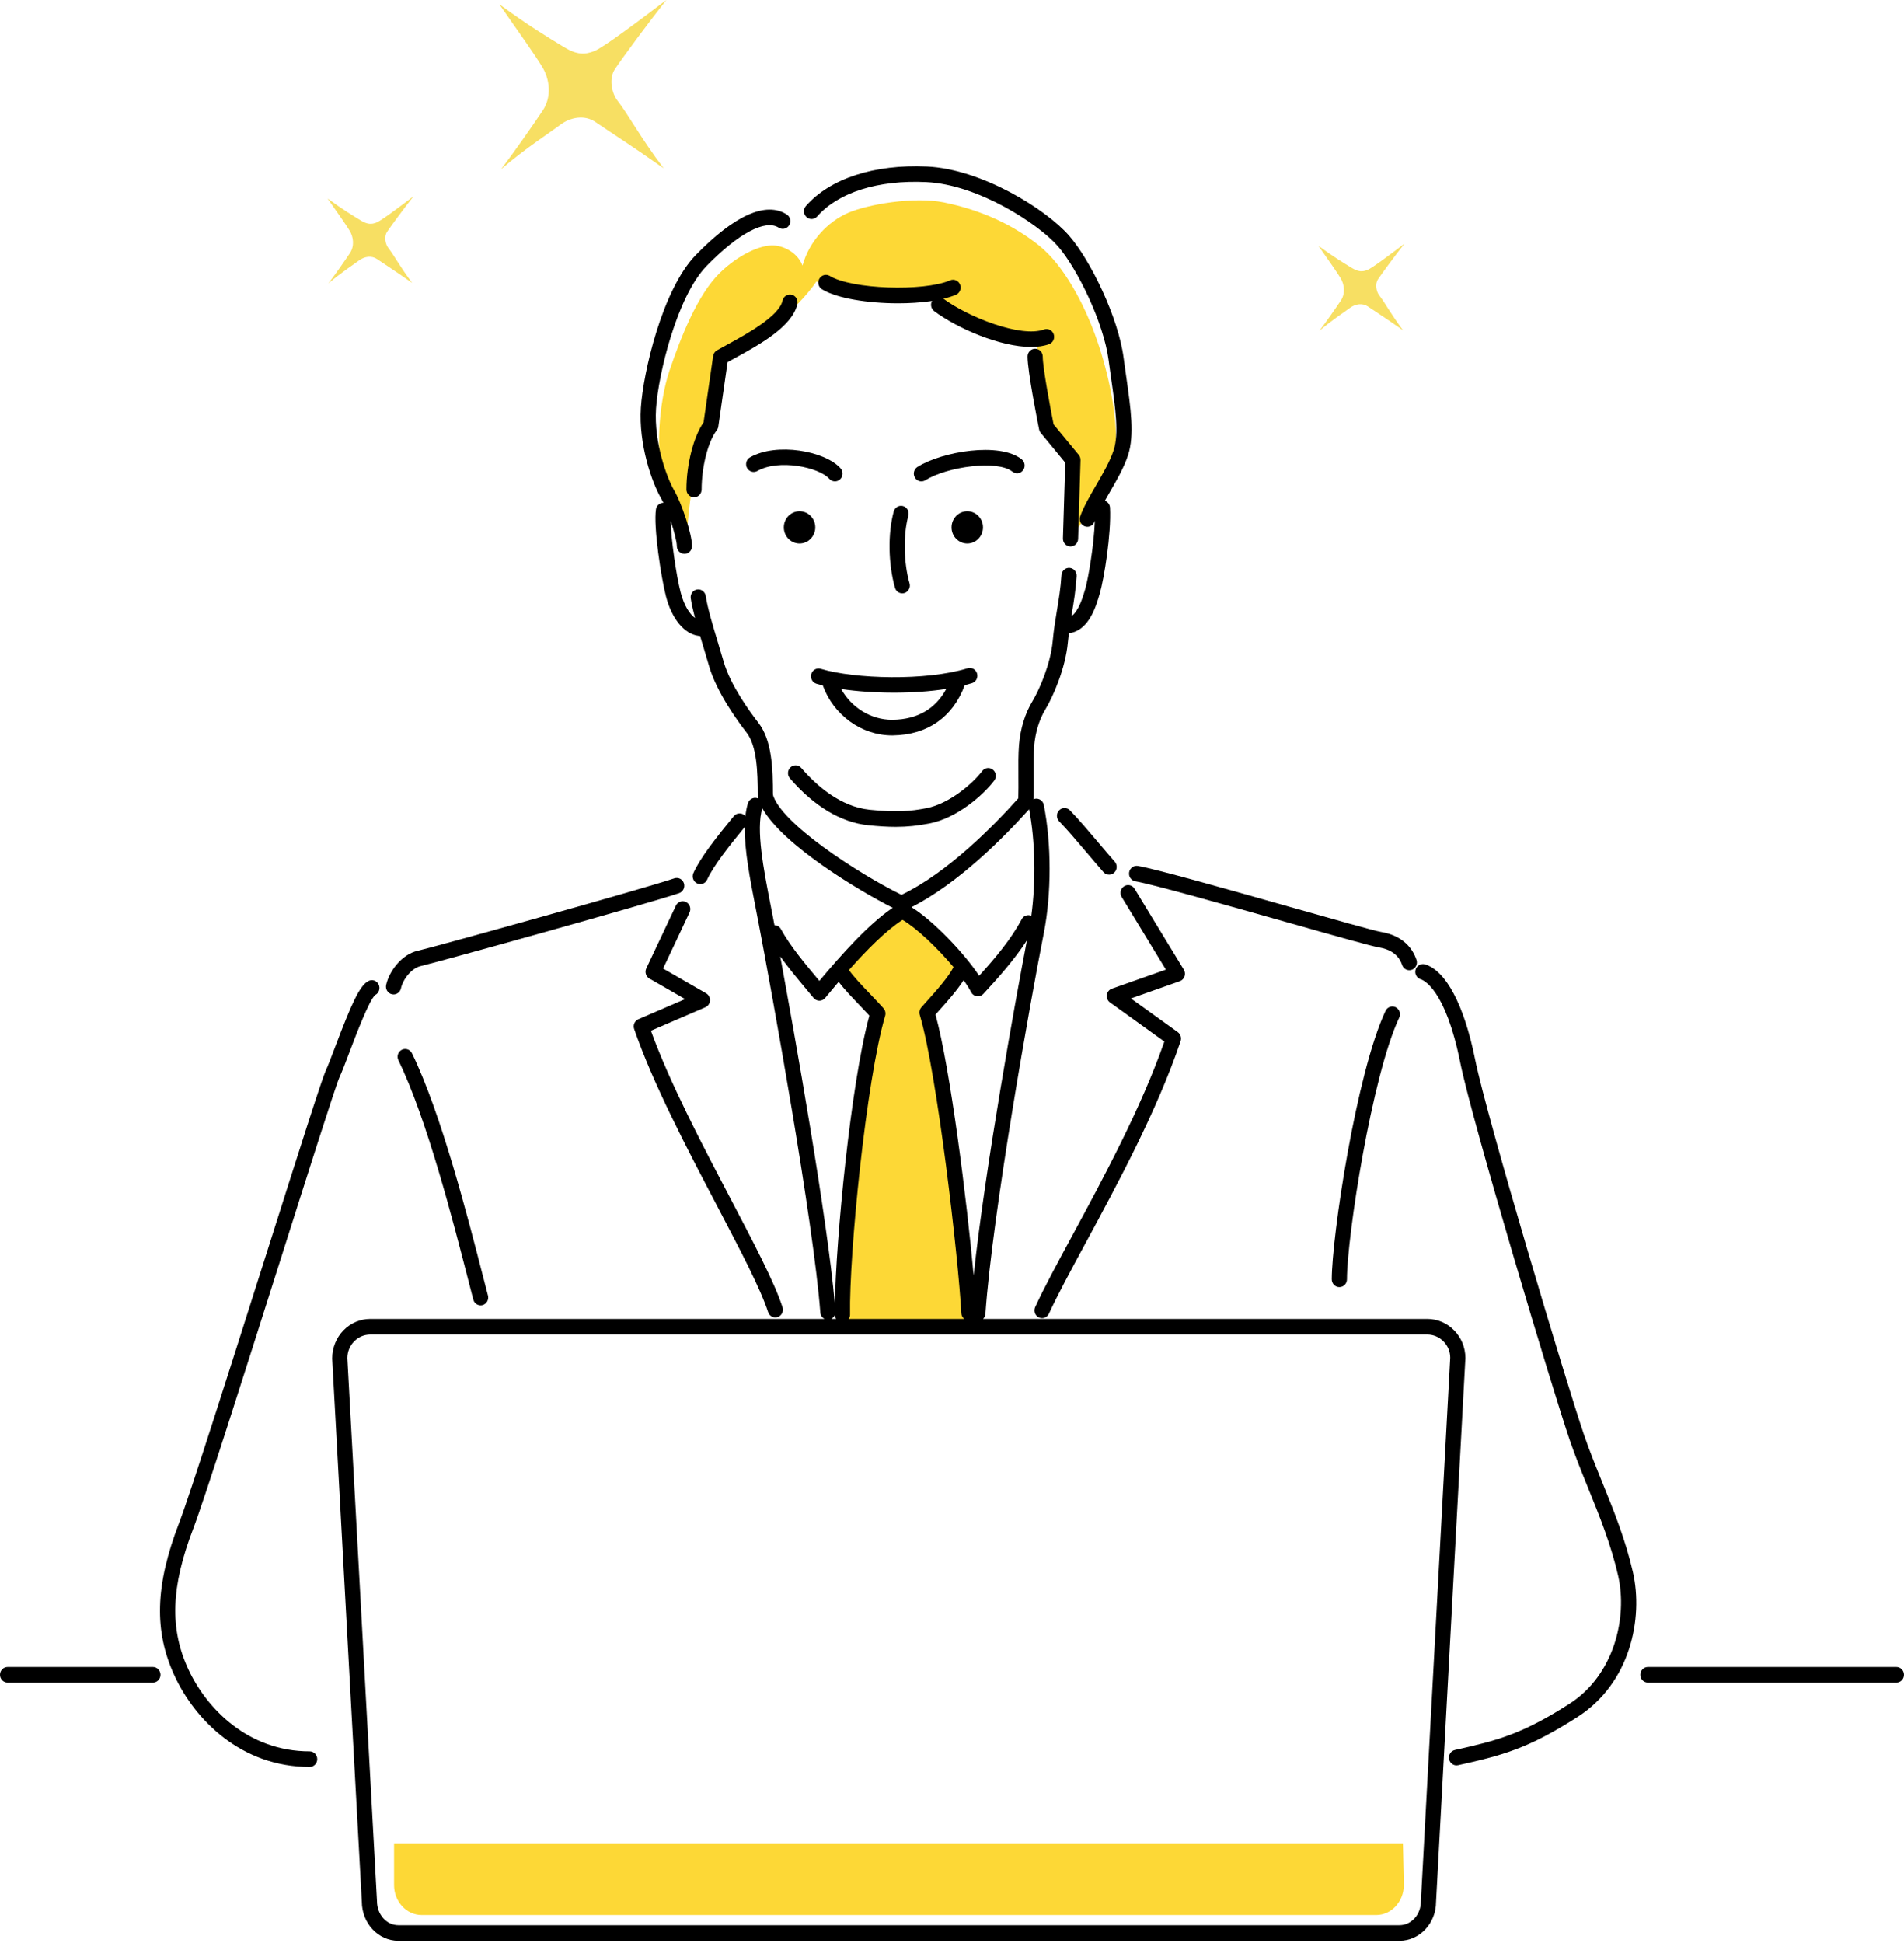 <?xml version="1.0" encoding="UTF-8"?> <svg xmlns="http://www.w3.org/2000/svg" width="836" height="853" viewBox="0 0 836 853" fill="none"> <path d="M301.347 237.742C301.347 230.803 295.202 216.924 291.512 208.725C287.825 200.522 289.056 177.181 293.971 162.669C298.888 148.16 306.203 129.419 316.097 119.771C323.853 112.198 333.752 107.284 340.061 107.783C345.054 108.177 350.51 111.568 352.352 116.616C355.425 105.576 363.646 97.296 372.247 93.508C380.851 89.724 401.285 86.176 414.42 88.857C431.234 92.288 445.147 98.95 456.207 107.783C467.273 116.616 475.941 133.623 480.792 146.897C486.09 161.408 490.007 178.915 490.007 193.583C490.007 205.008 482.02 218.818 471.571 234.588L472.188 202.416L459.894 186.641C456.824 172.763 454.979 156.36 455.593 148.791C437.004 148.868 423.638 142.482 409.506 129.234C390.453 131.755 368.944 130.495 358.498 123.555C349.896 136.173 330.843 151.945 316.711 156.99C313.638 168.348 312.332 185.777 312.332 185.777C304.956 195.87 301.961 226.388 301.347 237.742Z" fill="#FDD836"></path> <path d="M394.915 400.968C385.361 408.874 376.006 418.132 367.886 427.033C374.44 435.441 385.902 446.371 385.902 446.371C374.44 491.773 371.161 558.196 369.525 581.737H425.217C422.761 533.813 411.129 458.01 407.031 444.56C413.454 437.118 417.846 432.917 423.578 425.351C416.641 416.603 405.636 406.496 394.915 400.968Z" fill="#FDD836"></path> <path d="M616.385 827.639C616.385 834.863 610.932 840.775 604.264 840.775H185.14C178.472 840.775 173.019 834.863 173.019 827.639V809.32H615.988L616.385 827.639Z" fill="#FDD836"></path> <path d="M219.275 1.905C229.182 16.103 234.906 24.152 238.087 29.374C241.265 34.596 242.432 42.322 238.298 48.523C234.164 54.726 225.051 67.78 219.964 74.309C231.091 64.843 241.159 58.422 245.93 54.834C250.697 51.244 256.851 50.414 261.401 53.528C269.03 58.75 277.193 63.864 291.392 73.872C281.113 60.273 276.026 50.482 271.045 44.062C268.65 40.979 267.2 34.55 269.986 30.355C273.164 25.566 284.397 10.336 292.559 6.86646e-05C281.218 8.596 265.11 20.78 260.976 22.412C256.842 24.043 253.347 24.152 247.624 20.672C240.148 16.123 232.68 11.642 219.275 1.905Z" fill="#F7DF63"></path> <path d="M143.828 87.135C148.934 94.45 151.885 98.6 153.521 101.289C155.16 103.982 155.761 107.961 153.63 111.155C151.502 114.352 146.804 121.077 144.184 124.44C149.918 119.563 155.105 116.257 157.564 114.406C160.02 112.558 163.19 112.127 165.534 113.733C169.466 116.426 173.669 119.061 180.987 124.217C175.691 117.21 173.069 112.165 170.505 108.859C169.271 107.268 168.521 103.956 169.957 101.794C171.596 99.327 177.383 91.481 181.587 86.156C175.744 90.583 167.446 96.86 165.318 97.701C163.187 98.543 161.384 98.6 158.436 96.806C154.585 94.462 150.735 92.154 143.828 87.135Z" fill="#F7DF63"></path> <path d="M578.919 107.955C584.025 115.271 586.973 119.418 588.612 122.11C590.248 124.8 590.851 128.778 588.72 131.975C586.592 135.17 581.894 141.898 579.274 145.26C585.006 140.383 590.196 137.078 592.652 135.227C595.11 133.376 598.28 132.948 600.625 134.554C604.556 137.243 608.76 139.879 616.078 145.038C610.782 138.03 608.16 132.982 605.595 129.677C604.359 128.088 603.612 124.777 605.048 122.615C606.684 120.148 612.474 112.299 616.68 106.974C610.835 111.403 602.536 117.681 600.406 118.522C598.277 119.363 596.474 119.418 593.527 117.624C589.673 115.282 585.826 112.972 578.919 107.955Z" fill="#F7DF63"></path> <path d="M304.728 218.311C302.889 218.311 301.395 216.779 301.395 214.888C301.395 203.856 304.528 191.706 308.923 185.417L313.113 156.3C313.263 155.245 313.885 154.324 314.791 153.807C316.122 153.049 317.633 152.222 319.258 151.335C327.804 146.657 342.112 138.831 343.593 131.989C343.993 130.149 345.774 129.003 347.571 129.391C349.369 129.804 350.502 131.63 350.102 133.478C347.955 143.389 333.18 151.472 322.395 157.373C321.364 157.934 320.384 158.474 319.467 158.981L315.397 187.28C315.311 187.882 315.072 188.446 314.702 188.92C310.918 193.774 308.062 204.94 308.062 214.888C308.062 216.779 306.57 218.311 304.728 218.311Z" fill="black"></path> <path d="M394.323 133.167C381.143 133.167 367.414 131.017 360.926 127.021C359.348 126.049 358.834 123.947 359.782 122.327C360.732 120.704 362.782 120.19 364.357 121.151C373.801 126.97 405.386 128.125 417.166 123.088C418.866 122.349 420.816 123.182 421.528 124.931C422.236 126.676 421.43 128.678 419.73 129.406C413.762 131.961 404.197 133.167 394.323 133.167Z" fill="black"></path> <path d="M452.74 152.319C439.227 152.319 420.385 144.208 410.17 136.584C408.681 135.472 408.353 133.33 409.433 131.801C410.514 130.275 412.598 129.93 414.09 131.045C424.928 139.137 448.312 148.4 458.375 144.65C460.114 144.008 462.02 144.923 462.647 146.697C463.278 148.474 462.386 150.436 460.655 151.084C458.363 151.937 455.68 152.319 452.74 152.319Z" fill="black"></path> <path d="M404.572 211.338C403.449 211.338 402.352 210.756 401.724 209.698C400.765 208.087 401.26 205.979 402.833 204.992C413.662 198.198 439.019 193.923 448.626 201.681C450.073 202.847 450.323 205.001 449.187 206.484C448.051 207.972 445.95 208.226 444.506 207.063C437.98 201.798 415.834 204.861 406.308 210.836C405.763 211.175 405.166 211.338 404.572 211.338Z" fill="black"></path> <path d="M366.601 211.338C365.693 211.338 364.79 210.959 364.134 210.217C359.606 205.103 341.95 201.407 332.549 206.772C330.943 207.69 328.912 207.094 328.018 205.443C327.123 203.791 327.701 201.709 329.309 200.788C341.006 194.123 362.298 197.97 369.066 205.611C370.305 207.008 370.205 209.176 368.841 210.445C368.204 211.041 367.402 211.338 366.601 211.338Z" fill="black"></path> <path d="M396.162 260.502C394.72 260.502 393.392 259.535 392.964 258.046C389.994 247.67 389.775 234.211 392.417 224.554C392.914 222.737 394.759 221.685 396.529 222.187C398.301 222.7 399.335 224.588 398.837 226.411C396.54 234.799 396.754 247.011 399.362 256.112C399.882 257.926 398.868 259.829 397.104 260.362C396.79 260.456 396.473 260.502 396.162 260.502Z" fill="black"></path> <path d="M345.455 94.16C336.353 88.319 322.546 94.465 305.529 111.937C290.738 127.124 282.39 163.688 281.398 178.987C280.348 195.115 286.293 211.971 290.288 218.811C290.619 219.372 290.955 220.031 291.299 220.739C289.691 220.759 288.279 221.882 288.024 223.559C286.851 231.177 290.271 253.578 292.427 261.886C294.986 271.737 300.47 278.36 306.741 279.164C306.882 279.184 307.021 279.192 307.16 279.192C307.235 279.192 307.299 279.155 307.374 279.152C307.863 280.795 308.36 282.447 308.858 284.087C309.705 286.896 310.552 289.697 311.325 292.395C314.636 303.946 323.902 316.62 327.73 321.532C332.331 327.438 332.714 338.553 332.714 349.437C332.714 351.328 334.209 352.859 336.051 352.859C337.89 352.859 339.385 351.328 339.385 349.437C339.385 336.839 338.89 324.897 332.936 317.254C329.352 312.659 320.698 300.845 317.723 290.461C316.942 287.734 316.084 284.899 315.225 282.062C312.989 274.666 310.677 267.017 309.874 261.663C309.597 259.798 307.905 258.535 306.074 258.8C304.254 259.091 303.007 260.836 303.284 262.704C303.665 265.248 304.34 268.183 305.16 271.306C302.84 269.624 300.39 265.97 298.87 260.12C296.875 252.431 294.68 236.961 294.472 228.71C296.019 233.291 297.183 237.843 297.183 239.751C297.183 241.642 298.675 243.173 300.517 243.173C302.359 243.173 303.851 241.642 303.851 239.751C303.851 234.417 299.248 220.833 296.006 215.288C292.986 210.12 287.068 194.556 288.049 179.443C289.046 164.107 297.314 130.053 310.247 116.777C324.182 102.468 336.023 96.182 341.921 99.964C343.482 100.965 345.538 100.48 346.516 98.874C347.491 97.274 347.016 95.161 345.455 94.16Z" fill="black"></path> <path d="M469.941 239.927C469.977 239.93 470.013 239.93 470.049 239.93C471.841 239.93 473.319 238.467 473.377 236.613L474.43 202.02C474.455 201.176 474.175 200.349 473.644 199.704L462.609 186.316C461.134 178.907 457.839 161.357 457.839 156.523C457.839 154.632 456.347 153.101 454.505 153.101C452.663 153.101 451.171 154.632 451.171 156.523C451.171 163.169 455.73 185.977 456.252 188.555C456.363 189.117 456.611 189.636 456.972 190.075L467.726 203.121L466.712 236.402C466.657 238.29 468.099 239.87 469.941 239.927Z" fill="black"></path> <path d="M393.311 363.026C389.727 363.026 385.849 362.784 381.215 362.313C369.277 361.098 357.386 353.962 346.829 341.684C345.609 340.266 345.74 338.104 347.121 336.852C348.504 335.603 350.61 335.74 351.827 337.155C358.4 344.798 368.943 354.187 381.873 355.502C393.681 356.709 399.773 356.181 406.883 354.792C416.662 352.887 427.028 344.12 431.262 338.507C432.392 337.006 434.481 336.738 435.937 337.893C437.396 339.051 437.66 341.202 436.535 342.694C431.812 348.957 420.352 359.136 408.127 361.517C402.902 362.536 398.404 363.026 393.311 363.026Z" fill="black"></path> <path d="M392.012 316.02C391.895 316.023 391.778 316.023 391.659 316.023C382.432 316.023 373.887 310.687 369.317 302.51C376.22 303.539 384.313 304.107 392.537 304.107C400.383 304.107 408.337 303.585 415.49 302.464C410.82 311.169 402.833 315.863 392.012 316.02ZM428.998 295.679C428.465 293.871 426.603 292.847 424.842 293.395C406.689 299.03 375.27 298.152 360.354 293.631C358.582 293.101 356.731 294.133 356.212 295.947C355.692 297.758 356.701 299.664 358.468 300.2C359.34 300.465 360.293 300.71 361.268 300.953C366.005 313.97 378.257 322.868 391.662 322.868C391.809 322.868 391.959 322.865 392.106 322.865C407.289 322.643 418.402 314.82 423.589 300.827C424.681 300.551 425.753 300.262 426.77 299.946C428.534 299.401 429.531 297.49 428.998 295.679Z" fill="black"></path> <path d="M357.97 231.539C357.97 235.452 354.878 238.626 351.066 238.626C347.254 238.626 344.162 235.452 344.162 231.539C344.162 227.626 347.254 224.452 351.066 224.452C354.878 224.452 357.97 227.626 357.97 231.539Z" fill="black"></path> <path d="M431.609 231.539C431.609 235.452 428.516 238.626 424.705 238.626C420.893 238.626 417.801 235.452 417.801 231.539C417.801 227.626 420.893 224.452 424.705 224.452C428.516 224.452 431.609 227.626 431.609 231.539Z" fill="black"></path> <path d="M172.804 436.596C172.557 436.596 172.307 436.568 172.054 436.511C170.259 436.086 169.14 434.249 169.551 432.406C170.932 426.24 176.491 418.95 183.409 417.424C189.626 416.05 282.78 390.178 296.071 385.629C297.821 385.03 299.707 386.006 300.288 387.794C300.871 389.588 299.927 391.525 298.179 392.123C284.808 396.698 191.071 422.735 184.812 424.115C180.68 425.025 176.946 429.931 176.049 433.938C175.696 435.524 174.324 436.596 172.804 436.596Z" fill="black"></path> <path d="M135.96 775.771C105.97 775.771 85.691 755.176 76.712 735.904C67.519 716.176 68.094 696.061 78.629 668.643C83.505 655.96 100.96 600.92 116.363 552.363C131.81 503.661 141.361 473.628 143.009 470.089C144.001 467.958 145.473 464.071 147.182 459.573C154.302 440.792 157.911 432.627 161.828 430.684C163.49 429.854 165.482 430.576 166.282 432.273C167.068 433.947 166.41 435.958 164.809 436.802C162.209 438.807 156.258 454.497 153.394 462.055C151.641 466.684 150.124 470.677 149.026 473.035C147.484 476.355 134.885 516.071 122.703 554.483C107.27 603.136 89.781 658.282 84.83 671.156C75.043 696.625 74.415 715.107 82.727 732.953C90.831 750.345 109.067 768.926 135.96 768.926C137.802 768.926 139.294 770.458 139.294 772.348C139.294 774.239 137.802 775.771 135.96 775.771Z" fill="black"></path> <path d="M486.976 384.029C486.071 384.029 485.168 383.653 484.512 382.911C482.373 380.496 479.917 377.598 477.383 374.6C473.066 369.501 468.604 364.227 465.059 360.588C463.756 359.25 463.756 357.083 465.059 355.745C466.359 354.41 468.471 354.41 469.774 355.745C473.486 359.555 478.028 364.923 482.418 370.111C484.915 373.066 487.335 375.926 489.444 378.305C490.683 379.703 490.583 381.867 489.221 383.139C488.58 383.736 487.777 384.029 486.976 384.029Z" fill="black"></path> <path d="M618.797 425.967C617.413 425.967 616.122 425.074 615.644 423.657C614.196 419.35 610.774 416.809 605.173 415.879C602.117 415.377 587.825 411.35 564.766 404.821C538.709 397.449 506.288 388.271 498.512 386.939C496.695 386.631 495.467 384.862 495.77 383C496.075 381.138 497.809 379.888 499.606 380.188C507.724 381.574 538.971 390.421 566.539 398.224C585.484 403.586 603.381 408.652 606.231 409.122C616.372 410.799 620.375 416.737 621.948 421.429C622.548 423.215 621.623 425.163 619.881 425.779C619.522 425.904 619.155 425.967 618.797 425.967Z" fill="black"></path> <path d="M639.52 775.092C637.983 775.092 636.602 773.997 636.264 772.394C635.872 770.549 637.014 768.723 638.814 768.324C657.611 764.129 668.388 761.319 689.136 748.008C708.686 735.462 714.681 710.264 710.495 691.854C707.369 678.101 702.302 665.606 697.401 653.521C694.595 646.599 691.692 639.443 689.188 632.136C681.785 610.532 646.473 492.874 641.125 466.35C634.616 434.055 624.906 430.285 623.82 429.963C622.05 429.435 621.033 427.538 621.547 425.724C622.061 423.905 623.928 422.872 625.676 423.389C634.872 426.127 642.881 441.28 647.652 464.961C652.961 491.294 688.108 608.353 695.476 629.863C697.918 636.991 700.785 644.055 703.555 650.892C708.561 663.23 713.737 675.993 716.99 690.299C721.569 710.438 715.909 738.902 692.667 753.813C670.983 767.728 659.773 770.651 640.228 775.012C639.989 775.066 639.753 775.092 639.52 775.092Z" fill="black"></path> <path d="M623.867 834.889C623.867 840.599 619.658 845.242 614.485 845.242H174.917C169.744 845.242 165.537 840.599 165.532 834.695L152.519 596.263C152.519 590.553 157.044 585.907 162.606 585.907H626.665C632.23 585.907 636.753 590.553 636.758 596.072L623.867 834.889ZM366.569 577.334C366.569 577.334 366.569 577.336 366.569 577.339C366.58 577.984 366.811 578.551 367.122 579.059H365.019C365.713 578.683 366.269 578.081 366.569 577.334ZM342.593 419.906C346.149 424.863 350.183 429.698 353.903 434.153C355.053 435.527 356.167 436.862 357.217 438.14C357.851 438.913 358.781 439.355 359.765 439.358C359.765 439.358 359.765 439.358 359.768 439.358C360.748 439.358 361.679 438.916 362.313 438.146C364.146 435.918 366.138 433.531 368.23 431.081C370.564 434.175 374.084 437.86 377.532 441.46C379.024 443.017 380.471 444.529 381.729 445.898C373.55 475.602 366.983 544.723 366.574 572.613C363.221 534.384 348.972 454.588 342.593 419.906ZM340.048 406.194C339.706 404.377 339.506 403.33 339.487 403.222L338.356 397.401C335.306 381.837 331.852 364.214 334.719 354.864C343.646 370.916 376.845 390.938 391.976 398.558C381.532 405.532 369.155 419.413 359.768 430.656C359.504 430.339 359.234 430.017 358.968 429.695C353.294 422.904 346.866 415.209 342.871 407.891C342.276 406.795 341.181 406.228 340.048 406.194ZM396.282 403.861C402.322 407.369 411.712 416.261 418.671 424.601C416.399 429.022 411.32 434.709 406.781 439.777L404.566 442.256C403.775 443.145 403.5 444.4 403.841 445.558C411.545 471.478 420.852 552.791 422.094 576.603C422.147 577.616 422.65 578.472 423.364 579.059H372.678C373.009 578.517 373.248 577.91 373.234 577.222C372.786 550.424 380.382 473.999 388.65 445.992C388.989 444.848 388.717 443.602 387.936 442.712C386.389 440.946 384.38 438.847 382.288 436.663C378.812 433.032 374.595 428.628 372.756 425.873C380.501 417.14 389.064 408.458 396.282 403.861ZM451.865 355.284C454.552 369.176 454.877 387.122 452.818 402.049C451.265 401.393 449.448 401.981 448.629 403.535C444.028 412.271 436.822 420.813 429.92 428.4C423.325 418.412 409.628 404.06 400.191 398.288C420.858 387.832 440.908 367.525 451.865 355.284ZM427.509 559.964C424.533 527.225 417.296 469.239 410.759 445.45L411.684 444.412C415.729 439.902 420.174 434.926 423.105 430.331C424.45 432.23 425.595 434.024 426.392 435.596C426.889 436.574 427.817 437.25 428.884 437.401C429.04 437.424 429.193 437.435 429.348 437.435C430.254 437.435 431.132 437.053 431.765 436.369C438.266 429.344 445.401 421.338 450.896 412.845C446.031 438.137 432.618 512.135 427.509 559.964ZM626.665 579.059H431.651C432.224 578.494 432.612 577.724 432.674 576.846C435.746 532.69 452.541 438.87 458.308 409.69C461.703 392.521 461.703 370.417 458.308 353.376C457.939 351.527 456.188 350.321 454.374 350.709C454.146 350.754 453.966 350.886 453.76 350.977C453.869 347.654 453.857 344.141 453.832 340.707C453.794 335.927 453.757 331.414 454.069 327.621C454.544 321.717 456.327 315.853 458.953 311.538C462.367 305.931 467.824 293.459 468.863 282.076C468.999 280.607 469.154 279.227 469.327 277.886C469.41 277.892 469.488 277.929 469.577 277.929C469.793 277.929 470.013 277.906 470.232 277.863C478.311 276.206 481.273 266.081 482.865 260.643C484.748 254.203 487.966 234.483 487.371 222.878C487.299 221.44 486.351 220.274 485.104 219.835C485.724 218.745 486.368 217.633 487.021 216.506C490.21 211.008 493.514 205.323 495.32 199.753C498.164 190.994 496.484 179.261 494.539 165.673C494.139 162.881 493.73 160.029 493.355 157.146C491.058 139.437 478.795 114.173 469.363 103.421C459.125 91.741 431.032 74.224 407.02 73.103C383.846 72.048 364.457 78.345 353.845 90.449C352.614 91.853 352.725 94.017 354.095 95.281C355.461 96.55 357.567 96.433 358.804 95.027C368.072 84.451 385.538 78.927 406.714 79.942C429.69 81.012 456.086 98.507 464.409 107.998C473.008 117.807 484.64 141.807 486.746 158.047C487.127 160.968 487.538 163.845 487.943 166.672C489.688 178.862 491.336 190.375 488.994 197.591C487.415 202.454 484.301 207.819 481.292 213.007C478.503 217.815 475.864 222.362 474.294 226.66C473.647 228.428 474.522 230.399 476.247 231.066C476.633 231.212 477.028 231.283 477.417 231.283C478.764 231.283 480.037 230.436 480.539 229.061C480.589 228.924 480.664 228.773 480.717 228.636C480.326 239.62 477.778 254.228 476.478 258.675C475.514 261.966 473.644 268.355 470.424 270.502C470.51 269.997 470.593 269.484 470.677 268.988C471.477 264.202 472.302 259.254 472.719 252.965C472.841 251.079 471.452 249.448 469.615 249.32C467.799 249.194 466.187 250.615 466.065 252.503C465.673 258.441 464.912 263.001 464.104 267.827C463.415 271.954 462.701 276.218 462.225 281.437C461.3 291.562 456.261 303.05 453.299 307.913C450.082 313.198 447.995 319.995 447.42 327.054C447.09 331.155 447.129 336.038 447.162 340.764C447.19 344.038 447.198 347.372 447.101 350.489C436.252 362.631 416.085 383.137 395.829 392.877C376.968 383.619 342.429 361.227 339.278 348.587C338.823 346.756 337 345.641 335.222 346.12C333.439 346.59 332.363 348.453 332.819 350.284C332.847 350.398 332.894 350.515 332.927 350.629C332.811 350.575 332.722 350.484 332.6 350.441C330.86 349.853 328.968 350.846 328.404 352.648C327.854 354.397 327.496 356.339 327.268 358.401C327.14 358.241 327.054 358.056 326.896 357.916C325.487 356.695 323.384 356.875 322.195 358.318C314.708 367.402 307.371 376.723 304.448 383.328C303.684 385.048 304.426 387.079 306.101 387.86C306.548 388.068 307.018 388.168 307.479 388.168C308.746 388.168 309.96 387.421 310.516 386.163C313.077 380.382 320.242 371.298 326.993 363.098C326.863 373.406 329.363 386.226 331.819 398.75L332.944 404.542C339.048 436.4 357.153 536.338 360.19 576.315C360.282 577.548 361.021 578.537 362.013 579.059H162.606C153.369 579.059 145.851 586.777 145.856 596.454L158.87 834.889C158.87 844.373 166.068 852.09 174.917 852.09H614.485C623.334 852.09 630.535 844.373 630.53 835.078L643.423 596.263C643.423 586.777 635.905 579.059 626.665 579.059Z" fill="black"></path> <path d="M340.428 578.434C339.034 578.434 337.733 577.527 337.267 576.093C333.916 565.776 325.051 548.872 314.783 529.298C301.639 504.237 286.739 475.836 278.441 451.778C277.849 450.07 278.663 448.185 280.294 447.483L300.816 438.647L285.147 429.637C283.608 428.75 283.005 426.791 283.775 425.16L296.758 397.62C297.558 395.914 299.55 395.201 301.208 396.028C302.867 396.853 303.559 398.897 302.758 400.6L291.146 425.239L310.04 436.103C311.151 436.742 311.813 437.977 311.74 439.286C311.665 440.592 310.876 441.742 309.698 442.247L285.8 452.534C294.11 475.448 308.179 502.269 320.653 526.052C331.066 545.906 340.059 563.053 343.59 573.928C344.173 575.719 343.232 577.658 341.484 578.257C341.134 578.377 340.778 578.434 340.428 578.434Z" fill="black"></path> <path d="M457.536 578.742C457.061 578.742 456.575 578.637 456.116 578.414C454.449 577.61 453.736 575.571 454.525 573.859C458.383 565.451 464.159 554.765 470.852 542.389C484.301 517.499 500.96 486.691 511.247 457.28L487.36 440.116C486.335 439.38 485.799 438.111 485.971 436.836C486.146 435.561 487.002 434.495 488.188 434.075L511.914 425.704L492.503 393.818C491.525 392.218 492 390.105 493.561 389.103C495.117 388.102 497.178 388.587 498.156 390.193L519.79 425.727C520.329 426.609 520.443 427.698 520.104 428.682C519.765 429.663 519.01 430.436 518.048 430.775L496.551 438.362L517.148 453.164C518.368 454.04 518.873 455.646 518.384 457.092C507.991 487.786 490.63 519.903 476.681 545.709C470.049 557.979 464.32 568.577 460.553 576.78C459.986 578.018 458.786 578.742 457.536 578.742Z" fill="black"></path> <path d="M211.028 573.103C209.558 573.103 208.211 572.099 207.81 570.573C207.163 568.106 206.399 565.131 205.53 561.743C199.181 537.007 187.371 490.968 174.925 465.496C174.1 463.805 174.764 461.749 176.411 460.904C178.064 460.057 180.065 460.739 180.887 462.427C193.642 488.536 205.568 535.025 211.978 560.001C212.842 563.369 213.603 566.335 214.248 568.791C214.728 570.613 213.675 572.496 211.897 572.983C211.608 573.066 211.314 573.103 211.028 573.103Z" fill="black"></path> <path d="M588.082 565.109C586.24 565.109 584.748 563.577 584.748 561.686C584.748 543.147 595.469 471.215 608.354 443.818C609.155 442.118 611.149 441.399 612.805 442.223C614.464 443.045 615.161 445.092 614.361 446.792C602.326 472.384 591.416 543.167 591.416 561.686C591.416 563.577 589.924 565.109 588.082 565.109Z" fill="black"></path> <path d="M67.13 738.716H3.334C1.492 738.716 0 737.185 0 735.295C0 733.404 1.492 731.871 3.334 731.871H67.13C68.969 731.871 70.464 733.404 70.464 735.295C70.464 737.185 68.969 738.716 67.13 738.716Z" fill="black"></path> <path d="M832.666 738.716H723.544C721.702 738.716 720.21 737.185 720.21 735.295C720.21 733.404 721.702 731.871 723.544 731.871H832.666C834.508 731.871 836 733.404 836 735.295C836 737.185 834.508 738.716 832.666 738.716Z" fill="black"></path> </svg> 